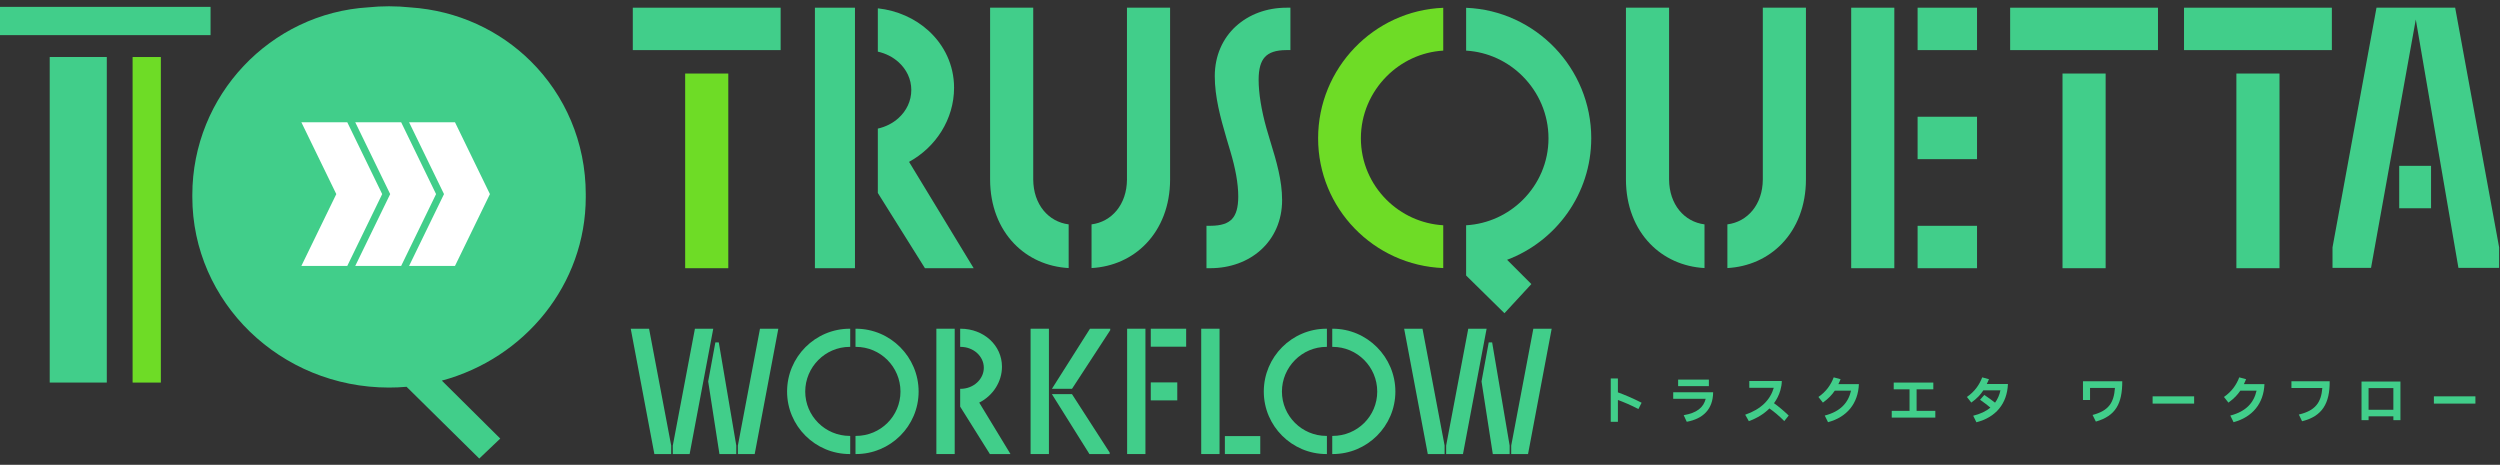 <svg width="199" height="37" viewBox="0 0 199 37" fill="none" xmlns="http://www.w3.org/2000/svg">
<rect x="0" y="0" width="199" height="37" fill="#333333" stroke="none"/>
<g clip-path="url(#clip0_3397_3981)">
<path d="M54.539 5.854V21.349H54.847H57.972V5.854H54.539Z" fill="#6EDC26"/>
<path d="M50.371 3.988H50.679H62.139V0.613H50.371V3.988Z" fill="#41CE8A"/>
<path d="M98.377 2.091C97.337 3.041 96.695 4.42 96.696 6.066C96.696 7.703 97.139 9.338 97.628 11.009L97.945 12.074C98.342 13.406 98.565 14.617 98.565 15.636C98.565 16.508 98.396 17.082 98.072 17.428C97.752 17.775 97.223 17.971 96.344 17.973H96.035V21.348H96.344C97.906 21.348 99.333 20.829 100.374 19.885C101.415 18.941 102.057 17.569 102.056 15.924C102.055 14.369 101.611 12.846 101.122 11.263L100.808 10.206C100.411 8.79 100.187 7.433 100.187 6.353C100.187 5.481 100.357 4.898 100.682 4.545C101.004 4.191 101.532 3.989 102.409 3.987H102.717V0.613H102.409C100.846 0.613 99.418 1.14 98.378 2.092L98.377 2.091Z" fill="#41CE8A"/>
<path d="M164.176 21.349H164.484H167.609V5.854H164.176V21.349Z" fill="#41CE8A"/>
<path d="M160.008 3.988H160.315H171.776V0.613H160.008V3.988Z" fill="#41CE8A"/>
<path d="M173.848 3.988H174.155H185.616V0.613H173.848V3.988Z" fill="#41CE8A"/>
<path d="M178.016 21.349H178.323H181.448V5.854H178.016V21.349Z" fill="#41CE8A"/>
<path d="M190.977 16.577H191.177H193.511V13.201H190.977V16.577Z" fill="#41CE8A"/>
<path d="M195.431 0.613H192.467H192.136H189.169L185.668 19.691V19.719V21.32H188.735L192.297 1.554L195.69 21.32H198.931V19.691L195.431 0.613Z" fill="#41CE8A"/>
<path d="M68.055 0.613H64.867V21.349H68.055V0.613Z" fill="#41CE8A"/>
<path d="M72.362 12.884C74.485 11.721 75.943 9.497 75.944 6.986C75.944 5.171 75.154 3.568 73.896 2.432C72.829 1.467 71.426 0.833 69.875 0.662V4.11C70.508 4.25 71.074 4.543 71.518 4.941C72.153 5.512 72.539 6.289 72.54 7.159C72.54 8.043 72.153 8.827 71.517 9.402C71.073 9.803 70.507 10.096 69.875 10.236V15.361L73.626 21.35H77.505L72.361 12.885L72.362 12.884Z" fill="#41CE8A"/>
<path d="M85.065 17.86C83.46 17.657 82.255 16.281 82.245 14.287V0.613H78.812V14.287C78.812 16.382 79.529 18.154 80.727 19.398C81.837 20.551 83.357 21.242 85.065 21.337V17.86Z" fill="#41CE8A"/>
<path d="M89.707 0.613V14.287C89.697 16.281 88.492 17.656 86.887 17.86V21.337C88.595 21.243 90.115 20.551 91.225 19.398C92.422 18.154 93.14 16.383 93.139 14.287V0.613H89.707Z" fill="#41CE8A"/>
<path d="M114.883 17.931C113.131 17.829 111.547 17.077 110.373 15.91C109.11 14.654 108.327 12.921 108.326 11.009C108.326 9.096 109.11 7.348 110.374 6.077C111.548 4.897 113.131 4.133 114.882 4.029V0.621C109.351 0.838 104.923 5.428 104.922 11.009C104.922 16.591 109.354 21.123 114.882 21.338V17.931H114.883Z" fill="#6EDC26"/>
<path d="M126.664 11.009C126.664 5.428 122.235 0.838 116.704 0.621V4.03C118.455 4.134 120.038 4.898 121.212 6.078C122.476 7.349 123.26 9.097 123.26 11.01C123.26 12.922 122.477 14.654 121.213 15.911C120.04 17.078 118.456 17.83 116.703 17.932V21.93L119.755 24.933L121.896 22.613L119.963 20.68C123.867 19.212 126.662 15.428 126.663 11.01L126.664 11.009Z" fill="#41CE8A"/>
<path d="M135.678 17.86C134.073 17.657 132.869 16.281 132.859 14.287V0.613H129.426V14.287C129.426 16.382 130.142 18.154 131.341 19.398C132.45 20.551 133.97 21.242 135.678 21.337V17.86Z" fill="#41CE8A"/>
<path d="M140.32 0.613V14.287C140.31 16.281 139.105 17.656 137.5 17.86V21.337C139.208 21.243 140.728 20.551 141.838 19.398C143.036 18.154 143.753 16.383 143.753 14.287V0.613H140.32Z" fill="#41CE8A"/>
<path d="M157.371 0.613H152.641V3.988H157.371V0.613Z" fill="#41CE8A"/>
<path d="M147.355 0.613V21.349H150.788V0.613H150.48H147.355Z" fill="#41CE8A"/>
<path d="M157.371 9.293H152.641V12.668H157.371V9.293Z" fill="#41CE8A"/>
<path d="M157.371 17.975H152.641V21.35H157.371V17.975Z" fill="#41CE8A"/>
<path d="M57.221 27.287L57.216 27.256H56.943L56.372 30.356L56.371 30.362L57.263 36.113L57.267 36.144H58.608V35.464L57.221 27.287Z" fill="#41CE8A"/>
<path d="M58.734 35.47V36.143H60.074L61.955 26.166H60.495L58.734 35.47Z" fill="#41CE8A"/>
<path d="M51.672 26.196L51.666 26.166H50.207L52.088 36.143H53.427L53.426 35.463L51.672 26.196Z" fill="#41CE8A"/>
<path d="M55.316 26.166L53.555 35.47V36.143H54.894L56.775 26.166H55.316Z" fill="#41CE8A"/>
<path d="M68.134 26.166H68.098V27.611H68.134C70.088 27.611 71.678 29.207 71.678 31.169C71.678 33.13 70.088 34.698 68.134 34.698H68.098V36.143H68.134C70.885 36.143 73.122 33.911 73.122 31.169C73.122 28.426 70.885 26.166 68.134 26.166Z" fill="#41CE8A"/>
<path d="M62.652 31.169C62.652 33.911 64.89 36.143 67.641 36.143H67.677V34.698H67.641C65.686 34.698 64.096 33.115 64.096 31.169C64.096 29.222 65.686 27.611 67.641 27.611H67.677V26.166H67.641C64.89 26.166 62.652 28.41 62.652 31.169Z" fill="#41CE8A"/>
<path d="M75.994 26.166H74.535V36.142H75.994V26.166Z" fill="#41CE8A"/>
<path d="M79.757 29.188C79.757 27.493 78.312 26.166 76.466 26.166H76.43V27.611H76.466C77.484 27.611 78.312 28.357 78.312 29.273C78.312 30.19 77.484 30.95 76.466 30.95H76.43V32.369L78.784 36.127L78.795 36.144H80.436L77.947 32.048C79.048 31.495 79.757 30.378 79.757 29.189V29.188Z" fill="#41CE8A"/>
<path d="M85.329 31.373H83.731L86.708 36.126L86.718 36.143H88.331V36.026L85.34 31.389L85.329 31.373Z" fill="#41CE8A"/>
<path d="M83.731 30.951H85.33L88.369 26.293L88.375 26.283V26.166H86.762L83.731 30.951Z" fill="#41CE8A"/>
<path d="M83.494 26.166H82.035V36.142H83.494V26.166Z" fill="#41CE8A"/>
<path d="M94.418 26.166H91.602V27.597H94.418V26.166Z" fill="#41CE8A"/>
<path d="M93.711 30.439H91.602V31.87H93.711V30.439Z" fill="#41CE8A"/>
<path d="M91.177 26.166H89.719V36.142H91.177V26.166Z" fill="#41CE8A"/>
<path d="M100.317 34.713H97.5V36.143H100.317V34.713Z" fill="#41CE8A"/>
<path d="M97.076 26.166H95.617V36.142H97.076V26.166Z" fill="#41CE8A"/>
<path d="M106.083 26.166H106.047V27.611H106.083C108.038 27.611 109.628 29.207 109.628 31.169C109.628 33.13 108.038 34.698 106.083 34.698H106.047V36.143H106.083C108.834 36.143 111.072 33.911 111.072 31.169C111.072 28.426 108.834 26.166 106.083 26.166Z" fill="#41CE8A"/>
<path d="M100.598 31.169C100.598 33.911 102.835 36.143 105.586 36.143H105.622V34.698H105.586C103.632 34.698 102.042 33.115 102.042 31.169C102.042 29.222 103.632 27.611 105.586 27.611H105.622V26.166H105.586C102.835 26.166 100.598 28.41 100.598 31.169Z" fill="#41CE8A"/>
<path d="M116.874 26.166L115.113 35.47V36.143H116.453L118.334 26.166H116.874Z" fill="#41CE8A"/>
<path d="M113.236 26.196L113.23 26.166H111.77L113.652 36.143H114.991L114.99 35.463L113.236 26.196Z" fill="#41CE8A"/>
<path d="M122.054 26.166L120.293 35.47V36.143H121.632L123.514 26.166H122.054Z" fill="#41CE8A"/>
<path d="M118.78 27.287L118.775 27.256H118.502L117.931 30.356L117.93 30.362L118.822 36.113L118.827 36.144H120.167V35.464L118.78 27.287Z" fill="#41CE8A"/>
<path d="M130.416 32.561C129.829 32.247 129.18 31.979 128.785 31.839V33.574H128.215V30.125H128.785V31.232C129.264 31.401 130.008 31.715 130.672 32.058L130.416 32.562V32.561Z" fill="#41CE8A"/>
<path d="M133.188 31.223H136.365C136.356 32.57 135.571 33.333 134.266 33.574L134.022 33.049C135.084 32.867 135.6 32.433 135.774 31.743H133.188V31.223ZM136.026 30.215V30.736H133.579V30.215H136.026Z" fill="#41CE8A"/>
<path d="M142.38 33.077L142.029 33.519C141.637 33.122 141.228 32.779 140.847 32.511C140.422 32.94 139.864 33.287 139.207 33.524L138.918 33.011C140.195 32.57 140.913 31.822 141.194 30.867H139.244V30.33H141.83C141.83 30.578 141.789 30.809 141.715 31.074C141.611 31.437 141.442 31.78 141.21 32.094C141.578 32.358 141.999 32.71 142.38 33.077H142.38Z" fill="#41CE8A"/>
<path d="M147.968 30.578C147.906 32.119 147.018 33.201 145.511 33.606L145.25 33.078C146.498 32.756 147.122 32.066 147.341 31.099H146.048C145.816 31.438 145.556 31.718 145.102 32.049L144.746 31.598C145.353 31.177 145.729 30.652 145.964 30.037L146.51 30.186C146.444 30.351 146.386 30.475 146.332 30.578H147.968Z" fill="#41CE8A"/>
<path d="M150.582 33.241V32.704H151.999V30.99H150.74V30.453H153.892V30.99H152.561V32.704H154.052V33.241H150.582Z" fill="#41CE8A"/>
<path d="M159.831 30.565C159.77 32.131 158.868 33.217 157.323 33.613L157.067 33.092C157.645 32.948 158.096 32.733 158.434 32.444C158.19 32.241 157.888 32.014 157.612 31.82L157.951 31.436C158.256 31.642 158.538 31.845 158.806 32.052C159.016 31.766 159.157 31.441 159.235 31.069H157.876C157.644 31.42 157.384 31.709 156.917 32.044L156.566 31.598C157.174 31.177 157.549 30.652 157.785 30.037L158.322 30.186C158.255 30.347 158.202 30.467 158.148 30.567H159.829L159.831 30.565Z" fill="#41CE8A"/>
<path d="M165.806 30.35H168.933C168.933 32.139 168.404 33.105 166.83 33.559L166.569 33.031C167.854 32.692 168.263 32.061 168.35 30.879H166.367V31.838H165.805V30.351L165.806 30.35Z" fill="#41CE8A"/>
<path d="M171.348 32.127V31.549H174.653V32.127H171.348Z" fill="#41CE8A"/>
<path d="M180.25 30.578C180.188 32.119 179.299 33.201 177.792 33.606L177.532 33.078C178.78 32.756 179.403 32.066 179.622 31.099H178.329C178.098 31.438 177.837 31.718 177.383 32.049L177.027 31.598C177.635 31.177 178.01 30.652 178.246 30.037L178.791 30.186C178.725 30.351 178.667 30.475 178.614 30.578H180.25Z" fill="#41CE8A"/>
<path d="M185.443 30.35C185.456 32.101 184.856 33.138 183.245 33.531L182.988 32.997C184.298 32.692 184.769 32.039 184.856 30.887H182.398V30.35H185.443Z" fill="#41CE8A"/>
<path d="M187.977 33.444V30.371H191.075V33.444H190.513V33.139H188.539V33.444H187.977ZM188.538 32.618H190.512V30.892H188.538V32.618Z" fill="#41CE8A"/>
<path d="M193.738 32.127V31.549H197.043V32.127H193.738Z" fill="#41CE8A"/>
<path d="M12.804 4.539H10.555V30.453H12.804V4.539Z" fill="#6EDC26"/>
<path d="M3.957 30.452H4.165H8.501V4.537H3.957V30.452Z" fill="#41CE8A"/>
<path d="M16.76 0.549H0V2.798H0.208H16.76V0.549Z" fill="#41CE8A"/>
<path d="M46.627 15.477C46.627 11.301 44.964 7.568 42.255 4.882C39.778 2.423 36.424 0.841 32.673 0.59C32.113 0.532 31.544 0.5 30.968 0.5C30.391 0.5 29.875 0.528 29.341 0.582C21.525 1.048 15.31 7.589 15.309 15.519C15.309 15.545 15.309 15.572 15.31 15.598C15.31 15.624 15.309 15.649 15.309 15.675C15.309 24.055 22.319 30.85 30.968 30.85C31.438 30.85 31.902 30.829 32.363 30.789L38.149 36.5L39.82 34.91L35.171 30.297C41.778 28.516 46.627 22.645 46.627 15.675C46.627 15.634 46.626 15.593 46.625 15.552C46.625 15.527 46.627 15.502 46.627 15.477Z" fill="#41CE8A"/>
<path d="M36.216 9.73H32.562L35.343 15.45L32.562 21.17H36.216L38.998 15.45L36.216 9.73Z" fill="white"/>
<path d="M31.931 9.73H28.277L31.058 15.45L28.277 21.17H31.931L34.711 15.45L31.931 9.73Z" fill="white"/>
<path d="M27.642 9.73H23.988L26.769 15.45L23.988 21.17H27.642L30.422 15.45L27.642 9.73Z" fill="white"/>
</g>
<defs>
<clipPath id="clip0_3397_3981">
<rect width="198.934" height="36" fill="white" transform="translate(0 0.5)"/>
</clipPath>
</defs>
</svg>
